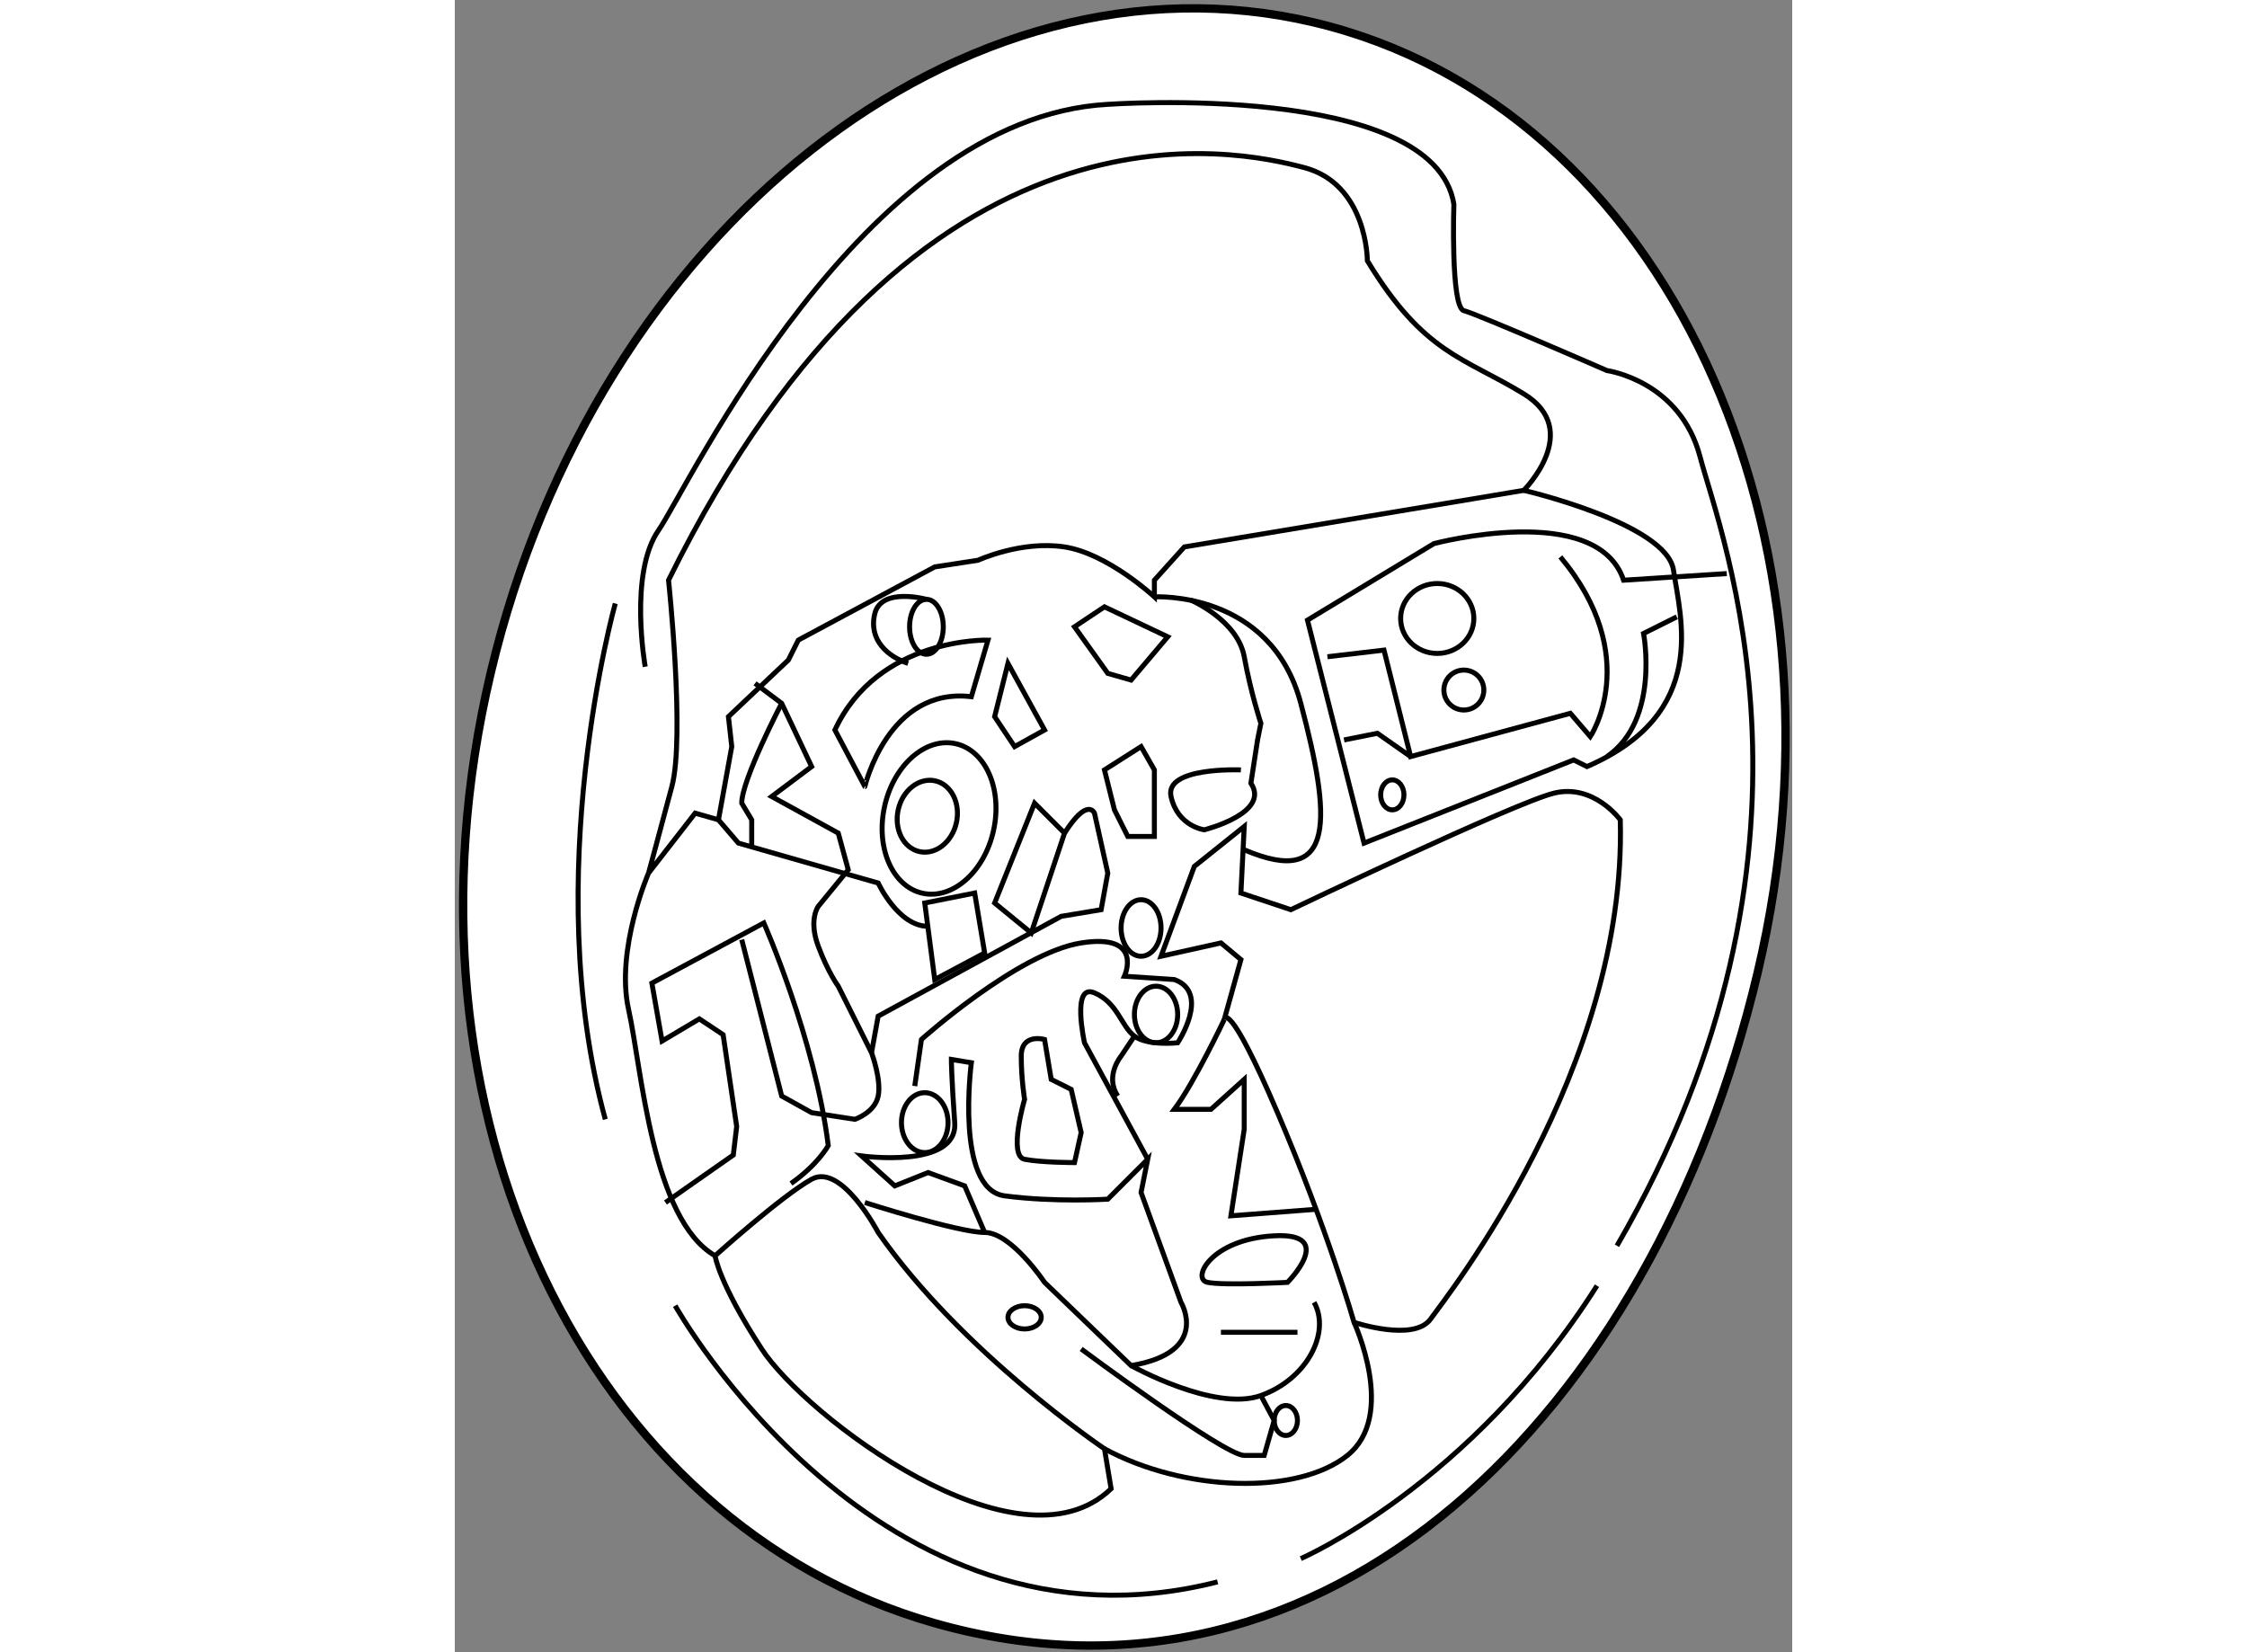 <?xml version="1.0" encoding="utf-8"?>
<!-- Generator: Adobe Illustrator 15.1.0, SVG Export Plug-In . SVG Version: 6.00 Build 0)  -->
<!DOCTYPE svg PUBLIC "-//W3C//DTD SVG 1.1//EN" "http://www.w3.org/Graphics/SVG/1.1/DTD/svg11.dtd">
<svg version="1.1" xmlns="http://www.w3.org/2000/svg" xmlns:xlink="http://www.w3.org/1999/xlink" x="0px" y="0px" width="244.8px"
	 height="180px" viewBox="45.901 23.144 80.377 99.297" enable-background="new 0 0 244.8 180" xml:space="preserve">
	
<rect x="45.901" y="23.144" width="80.377" height="99.297" fill="#808080" stroke="none"/>
	
<g><path fill="#FFFFFF" stroke="#000000" stroke-width="0.5" d="M124.197,81.615c-6.297,26.566-25.852,45.8-49.469,39.077
			c-20.78-5.914-32.962-30.558-26.665-57.123c6.297-26.565,28.445-44.06,49.468-39.077
			C118.558,29.476,130.494,55.051,124.197,81.615z"></path><path fill="none" stroke="#000000" stroke-width="0.3" d="M110.145,52.614c0,0,3.6-3.6,0-5.799c-3.6-2.2-6-2.401-9.399-8
			c0,0,0-4.6-3.8-5.6c-3.8-1-23.2-5.6-38.2,24.799c0,0,1,9.401,0.2,12.401s-1.4,5.199-1.4,5.199l2.8-3.6l1.4,0.4l0.8-4.4l-0.2-1.8
			l3.6-3.4l0.6-1.2l8.2-4.399l2.601-0.4c0,0,2.599-1.2,5.199-0.8c2.601,0.399,5.4,3,5.4,3v-1.001l1.8-1.999L110.145,52.614z"></path><path fill="none" stroke="#000000" stroke-width="0.3" d="M61.545,98.614c0,0,0.201,1.602,2.8,5.601c2.6,4,15.4,13.8,21,8.4
			l-0.4-2.4c0,0-8.6-5.801-13.6-13.001c0,0-2.2-4.198-4-3.199C65.545,95.015,61.545,98.614,61.545,98.614z"></path><path fill="none" stroke="#000000" stroke-width="0.3" d="M92.145,84.415c0,0,0.201-1.401,3.201,5.6c3,7,4.6,12.6,4.6,12.6
			s3.6,1.201,4.6-0.199c1-1.4,11.8-14.999,11.4-30c0,0-1.6-2.201-4-1.601c-2.4,0.6-15.8,7.001-15.8,7.001l-3-1.001l0.2-4l-3,2.4
			l-2,5.399l3.6-0.8l1.2,1.001L92.145,84.415z"></path><path fill="none" stroke="#000000" stroke-width="0.3" d="M57.345,63.215c0,0-1-5.601,0.8-8.201c1.8-2.6,12.2-24.798,27-25.599
			c0,0,19.6-1.399,20.8,6c0,0-0.201,6.199,0.6,6.4c0.801,0.2,8.601,3.6,8.601,3.6s4.401,0.6,5.6,5.201
			c1.201,4.6,8.801,23.6-5,47.399"></path><path fill="none" stroke="#000000" stroke-width="0.3" d="M110.145,52.614c0,0,8.6,2,9,4.8c0.4,2.801,2.2,8.601-5.2,11.801
			l-0.8-0.399l-12.6,4.999l-3.399-13.4l7.6-4.6c0,0,9.8-2.6,11.4,2.199l6.2-0.398"></path><path fill="none" stroke="#000000" stroke-width="0.3" d="M98.346,62.614l3.399-0.399l1.6,6.399l9.6-2.6l1.2,1.4
			c0,0,3.2-4.801-1.8-10.8"></path><path fill="none" stroke="#000000" stroke-width="0.3" d="M99.945,102.614c0,0,2.6,5.601-0.4,8c-3,2.4-9.8,2.201-14.6-0.399"></path><ellipse fill="none" stroke="#000000" stroke-width="0.3" cx="95.845" cy="108.515" rx="0.7" ry="0.9"></ellipse><ellipse fill="none" stroke="#000000" stroke-width="0.3" cx="80.146" cy="102.315" rx="1" ry="0.699"></ellipse><path fill="none" stroke="#000000" stroke-width="0.3" d="M92.145,84.415c0,0-1.8,3.801-3,5.4h2.2l2-1.801v1.801v1.199l-0.8,5.2
			l5.2-0.399"></path><path fill="none" stroke="#000000" stroke-width="0.3" d="M61.746,72.415l1.2,1.399l5.6,1.601l2.8,0.799c0,0,1.2,2.601,3,2.601"></path><path fill="none" stroke="#000000" stroke-width="0.3" d="M76.945,65.015l1-3.4c0,0-6.601-0.198-9.2,5.4l1.8,3.4
			C70.545,70.415,71.945,64.415,76.945,65.015z"></path><ellipse transform="matrix(0.977 0.216 -0.216 0.977 17.351 -14.472)" fill="none" stroke="#000000" stroke-width="0.3" cx="74.988" cy="72.269" rx="3.351" ry="4.6"></ellipse><ellipse transform="matrix(0.976 0.216 -0.216 0.976 17.336 -14.342)" fill="none" stroke="#000000" stroke-width="0.3" cx="74.345" cy="72.215" rx="1.792" ry="2.179"></ellipse><polygon fill="none" stroke="#000000" stroke-width="0.3" points="74.145,77.414 74.745,82.015 77.745,80.414 77.145,76.814 		"></polygon><path fill="none" stroke="#000000" stroke-width="0.3" d="M70.545,95.414c0,0,5.601,1.8,7.2,1.8s3.6,3,3.6,3l5.2,5.001
			c4.8-0.801,3-3.801,3-3.801l-2.4-6.6l0.4-1.999l-2.4,2.399c0,0-3.2,0.199-6.2-0.2s-2-8-2-8l-1.2-0.199c0,0,0,0.999,0.2,3.799
			c0.2,2.8-5.6,2-5.6,2l2,1.801l2-0.801l2.199,0.801l1.2,2.799"></path><path fill="none" stroke="#000000" stroke-width="0.3" d="M83.545,91.214l-0.6-2.599l-1.2-0.601l-0.4-2.399
			c0,0-1.4-0.401-1.4,0.999s0.2,2.601,0.2,2.601s-1,3.401,0,3.601c1,0.199,3,0.199,3,0.199L83.545,91.214z"></path><path fill="none" stroke="#000000" stroke-width="0.3" d="M95.945,100.214c0,0,3-3-0.8-2.799c-3.8,0.2-4.999,2.599-4,2.799
			C92.145,100.415,95.945,100.214,95.945,100.214z"></path><path fill="none" stroke="#000000" stroke-width="0.3" d="M87.945,59.015c0,0,7-0.401,8.8,6.399c1.8,6.801,2.2,11.201-3.4,8.801"></path><polygon fill="none" stroke="#000000" stroke-width="0.3" points="79.146,63.015 78.345,66.215 79.545,68.015 81.345,67.015 		"></polygon><polygon fill="none" stroke="#000000" stroke-width="0.3" points="85.146,63.614 83.145,60.814 84.945,59.615 88.746,61.415 
			86.545,64.015 		"></polygon><polygon fill="none" stroke="#000000" stroke-width="0.3" points="84.945,69.415 85.545,71.815 86.346,73.415 87.945,73.415 
			87.945,72.015 87.945,69.415 87.146,68.015 		"></polygon><path fill="none" stroke="#000000" stroke-width="0.3" d="M87.545,92.815l-3.8-7.001c0,0-0.8-3.601,0.6-3c1.4,0.6,1.6,2,2.4,2.601
			c0.8,0.6,2.601,0.399,2.601,0.399s1.999-2.999-0.201-3.8l-3-0.2c0,0,1.2-2.601-2.6-2c-3.8,0.6-9.6,5.801-9.6,5.801l-0.4,2.8"></path><ellipse fill="none" stroke="#000000" stroke-width="0.3" cx="74.145" cy="90.614" rx="1.4" ry="1.8"></ellipse><ellipse fill="none" stroke="#000000" stroke-width="0.3" cx="88.045" cy="84.114" rx="1.3" ry="1.7"></ellipse><polygon fill="none" stroke="#000000" stroke-width="0.3" points="80.545,79.214 78.345,77.414 80.745,71.414 82.545,73.214 		"></polygon><path fill="none" stroke="#000000" stroke-width="0.3" d="M57.545,75.614c0,0-2,4.601-1.2,8.201c0.8,3.6,1.399,12.6,5.199,14.799"></path><path fill="none" stroke="#000000" stroke-width="0.3" d="M55.545,59.414c0,0-4.6,16.401-0.6,31.001"></path><path fill="none" stroke="#000000" stroke-width="0.3" d="M59.145,101.614c0,0,12.201,21.8,32.601,16.6"></path><path fill="none" stroke="#000000" stroke-width="0.3" d="M96.745,116.815c0,0,10.201-4.4,17.8-16.4"></path><path fill="none" stroke="#000000" stroke-width="0.3" d="M58.561,95.414l4.077-2.854l0.204-1.712l-0.815-5.518l-1.428-0.951
			l-2.242,1.332l-0.612-3.482l6.728-3.615c0,0,3.058,6.907,3.873,13.376c0,0-0.612,1.142-2.243,2.282"></path><ellipse fill="none" stroke="#000000" stroke-width="0.3" cx="104.945" cy="60.314" rx="2.2" ry="2.101"></ellipse><circle fill="none" stroke="#000000" stroke-width="0.3" cx="106.545" cy="64.615" r="1.2"></circle><path fill="none" stroke="#000000" stroke-width="0.3" d="M65.545,65.414c0,0-2.4,4.6-2.4,6l0.6,1.001v1.6"></path><path fill="none" stroke="#000000" stroke-width="0.3" d="M86.545,105.215c0,0,5,2.8,7.8,1.8s4.2-3.801,3.2-5.601"></path><path fill="none" stroke="#000000" stroke-width="0.3" d="M83.545,104.215c0,0,8.6,6.399,9.8,6.399c1.2,0,1.2,0,1.2,0l0.6-2.1
			l-0.8-1.5"></path><ellipse fill="none" stroke="#000000" stroke-width="0.3" cx="74.246" cy="60.814" rx="1.013" ry="1.65"></ellipse><path fill="none" stroke="#000000" stroke-width="0.3" d="M74.246,59.164c0,0-2.701-0.749-3.101,0.851c-0.399,1.6,0.8,2.6,2,3"></path><path fill="none" stroke="#000000" stroke-width="0.3" d="M90.146,59.215c0,0,2.799,1.2,3.2,3.399c0.4,2.2,1,4,1,4l-0.2,1.001
			l-0.4,2.599c1.2,1.801-2.8,2.801-2.8,2.801s-1.6-0.2-2-2s4.2-1.6,4.2-1.6"></path><path fill="none" stroke="#000000" stroke-width="0.3" d="M70.945,86.414l0.4-2.199l11-6l2.4-0.399l0.4-2.201l-0.8-3.6
			c0,0-0.4-1.001-1.8,1.199"></path><ellipse fill="none" stroke="#000000" stroke-width="0.3" cx="87.145" cy="78.915" rx="1.2" ry="1.699"></ellipse><path fill="none" stroke="#000000" stroke-width="0.3" d="M86.745,85.415l-0.8,1.199c0,0-1,1.2-0.2,2.4"></path><path fill="none" stroke="#000000" stroke-width="0.3" d="M63.146,79.615l2.4,9.399l1.8,1l2.6,0.4c0,0,1.2-0.4,1.4-1.4
			c0.2-1-0.4-2.601-0.4-2.601l-2-3.999c0,0-0.6-0.801-1.2-2.4s0-2.4,0-2.4l1.8-2.199l-0.6-2.201l-4-2.199l2.4-1.8l-1.8-3.801
			l-1.6-1.2"></path><polyline fill="none" stroke="#000000" stroke-width="0.3" points="99.345,67.615 101.346,67.214 103.345,68.614 		"></polyline><ellipse fill="none" stroke="#000000" stroke-width="0.3" cx="102.245" cy="70.915" rx="0.7" ry="0.9"></ellipse><path fill="none" stroke="#000000" stroke-width="0.3" d="M119.345,60.215l-2,1c0,0,1,5.2-2.2,7.399"></path><line fill="none" stroke="#000000" stroke-width="0.3" x1="91.945" y1="103.214" x2="96.545" y2="103.214"></line></g>


</svg>